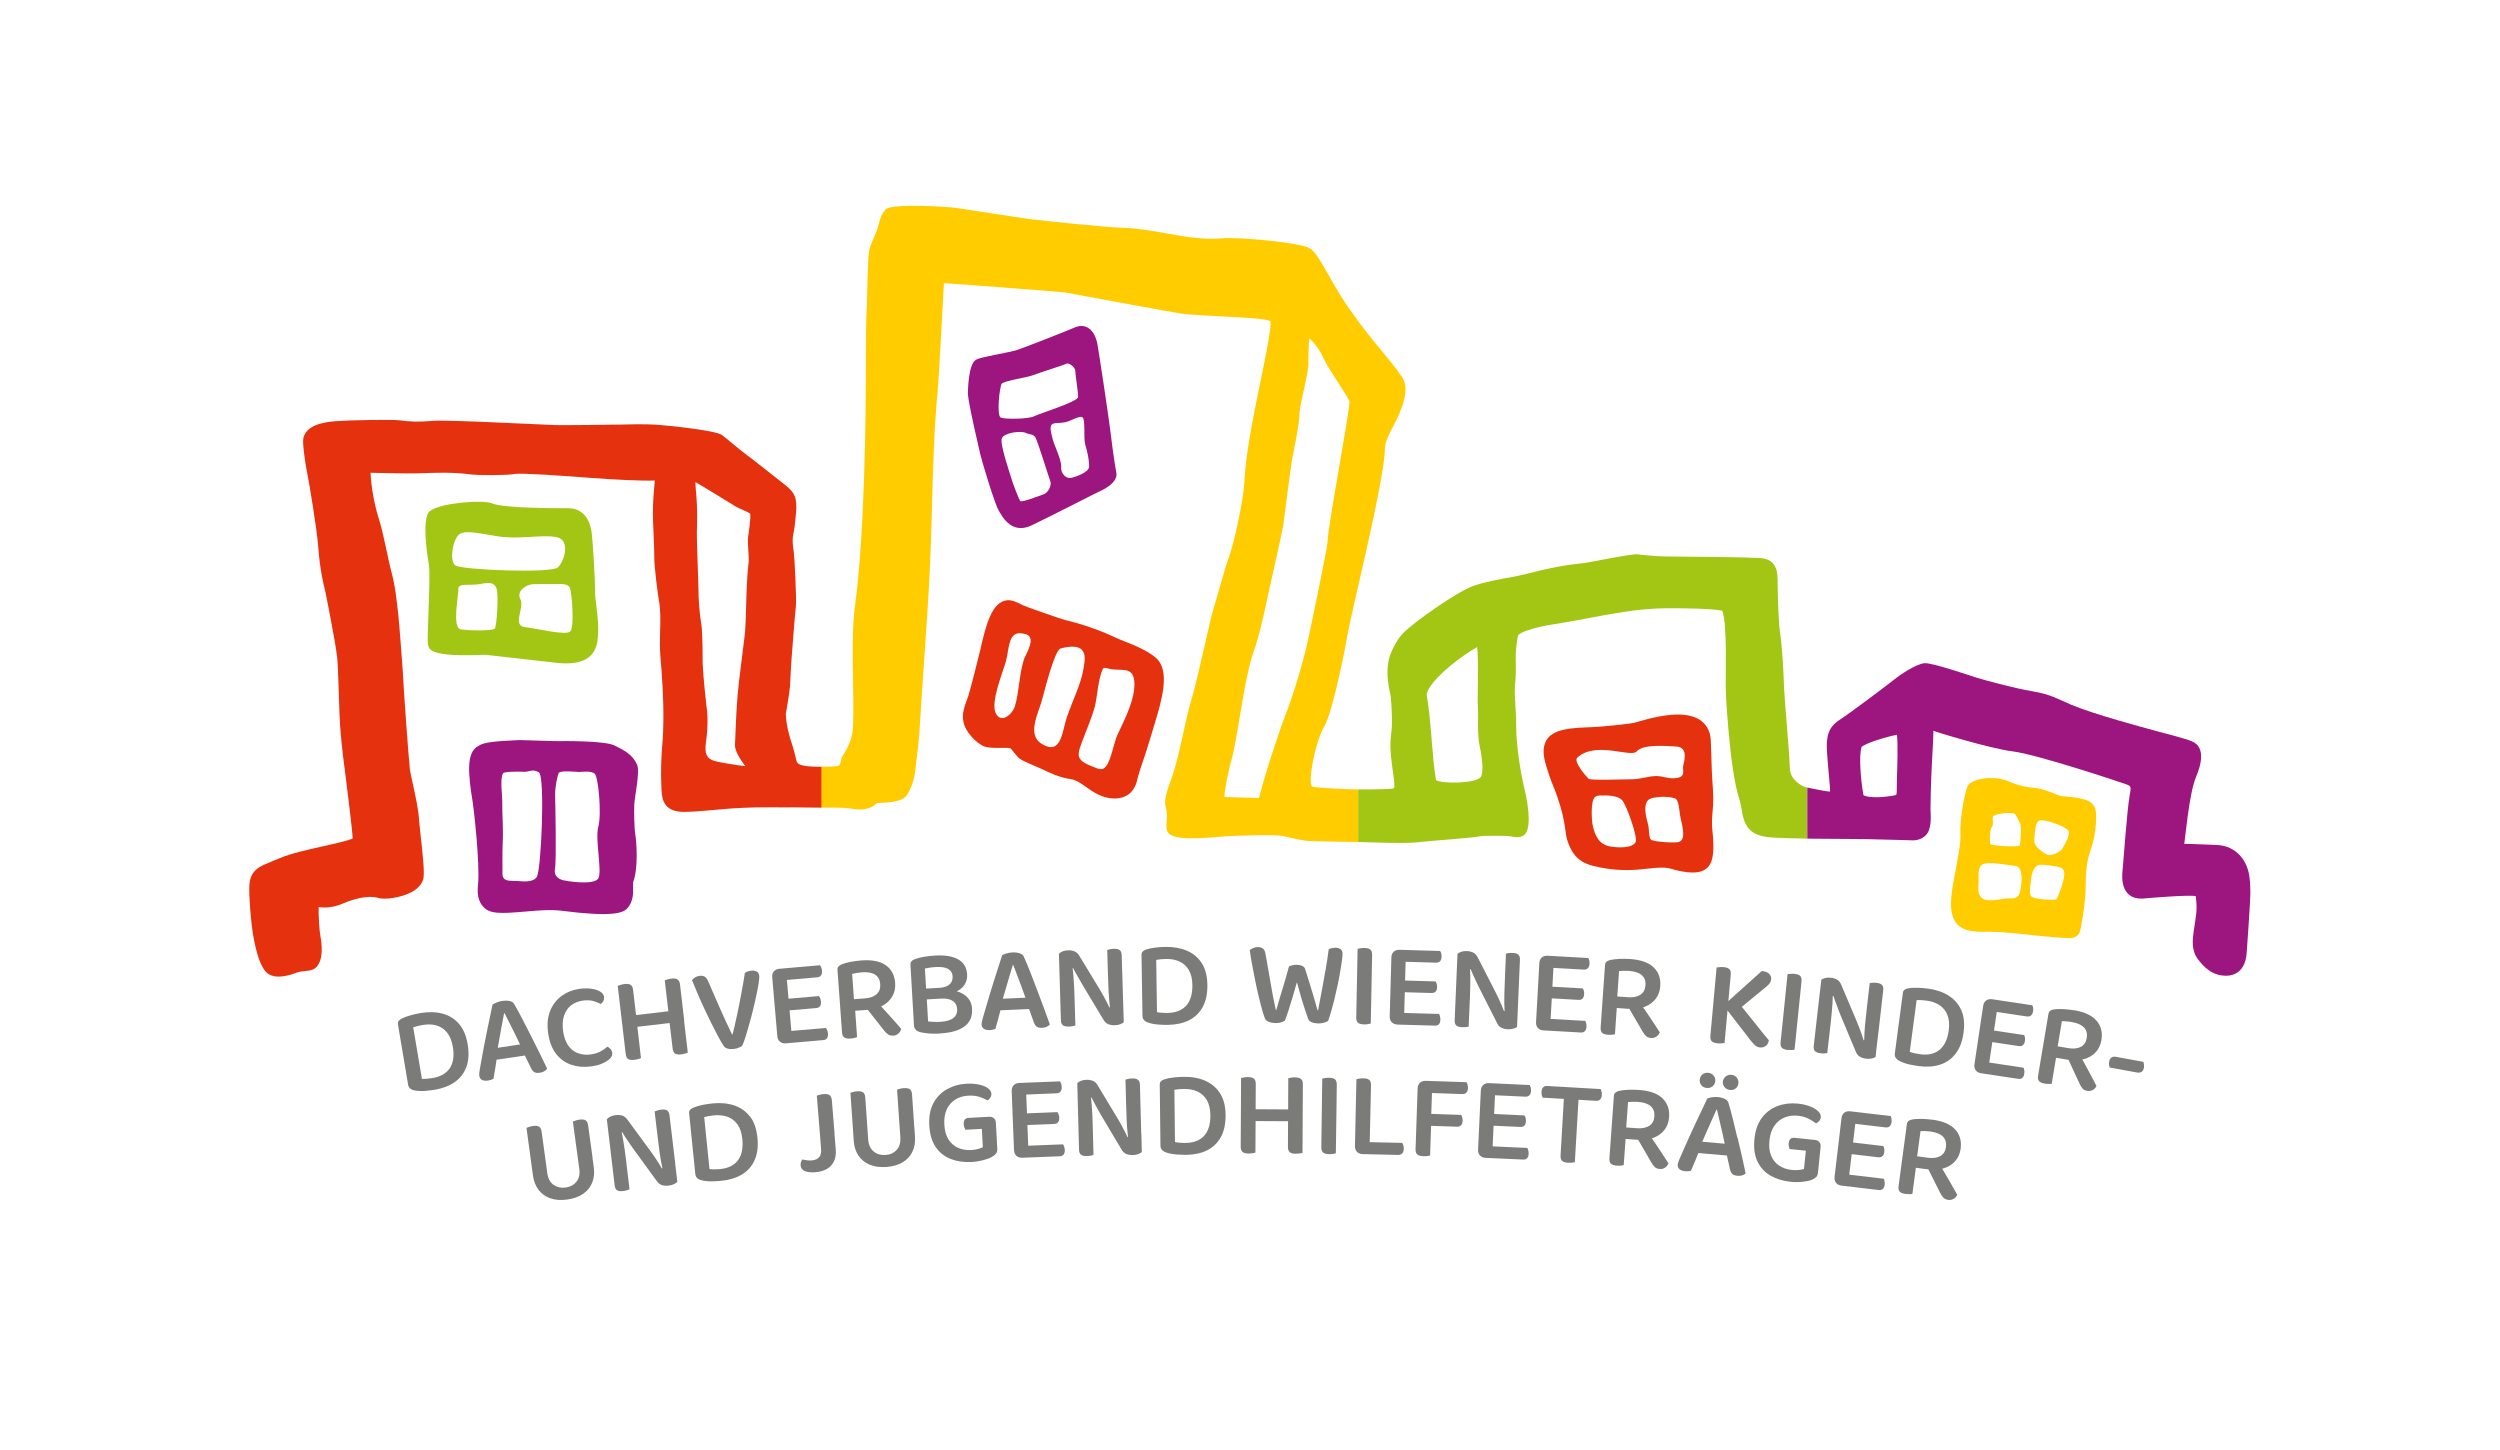 <?xml version="1.0" encoding="UTF-8"?> <svg xmlns="http://www.w3.org/2000/svg" id="DWJK_Logo_cmyk" version="1.1" viewBox="0 0 425.2 246.61"><!-- Generator: Adobe Illustrator 29.5.0, SVG Export Plug-In . SVG Version: 2.1.0 Build 137) --><defs><style> .st0 { fill: #fc0; } .st1 { fill: #e5310e; } .st2 { fill: #7b7b7a; } .st3 { fill: #a2c613; } .st4 { fill: #9d1680; } </style></defs><g><path class="st0" d="M238.78,64.71c-.33-.71-1.36-2.13-4.49-5.9-2.13-2.56-4.49-5.65-6.17-8.36-2.74-4.42-4-7.48-5.44-8.26-1.8-.97-12.1-1.9-14.83-1.65-3.13.28-6.2-.26-9.45-.84-2.54-.45-5.16-.92-7.86-.97-1.98-.04-13.56-1.22-15.44-1.47-1.88-.25-10.25-1.56-12.23-1.86s-11.3-.8-12.22.2c-1.05,1.13-1.07,2.36-1.46,3.48-.43,1.23-1.22,2.52-1.4,3.74-.21,1.44-.34,8.64-.35,9.34-.18,2.08-.18,7.93-.18,13.09,0,3.32-.1,8.68-.13,10-.14,5.6-.48,18.72-1.66,27.35-.55,3.98-.46,8.61-.38,13.08.05,2.76.1,5.37,0,7.76-.08,2.07-.73,3.49-1.76,5.11-.36.57-.26,1.19-.59,1.62-.2.26-2.22.23-3.08.24v6.95c.73,0,3.78-.06,5.1.17,1.39.24,3.14.33,4.39-.94,1.33-.1,4.19-.04,5.07-1.32.74-1.08,1.32-2.86,1.45-4.13.28-2.85.58-4.38.75-7.24.22-3.83.49-7.7.75-11.45.38-5.48.78-11.14,1.03-16.76.15-3.28.23-6.61.32-9.83.17-6.35.35-12.92.96-19.36.19-1.94.84-14.27,1.06-18.34,4.43.29,19.47,1.44,20.6,1.58,3.23.6,19.35,3.58,20.13,3.65,2.47.22,4.98.35,7.19.46,3.01.15,6.73.33,7.61.76.33.84-1.48,9.23-1.83,10.96-1.11,5.46-2.37,11.64-2.59,16.3-.16,3.47-1.91,11.05-2.64,12.92-.73,1.86-2.17,7.49-2.74,9.15-.39,1.14-2.69,12.08-3.66,15.17-.97,3.09-1.96,9.12-3.12,12.59-.73,2.19-1.63,4.12-1.23,5.55.63,2.24-.46,3.72.7,4.65,1.54,1.24,7.92.41,9.59.33,1.67-.08,8.14-.36,9.76-.02,1.62.34,3.3.84,4.86.84.54,0,5.33.16,7.85.16v-8.94c-.81,0-7-.2-7.91-.5-.64-1.1.54-7.48,2.16-10.29,1.42-2.48,3.57-13.39,3.92-15.54.31-1.88,2.53-11.39,2.84-12.75,1.3-5.82,3.47-15.56,3.5-18.64.02-1.41.69-2.67,1.4-4.01.72-1.34,2.9-5.55,1.83-7.82ZM227.75,79.56c-.97,5.61-1.88,10.91-1.93,12.29-.06,1.66-3.02,15.32-3.2,16.29-.55,3-2.66,10.27-4.15,13.88-.47,1.15-3.46,9.96-4.33,13.7-.87,0-5.3-.16-5.91-.17,0-.89.75-4.85,1.31-6.62.45-1.43,1.75-9.64,2.01-11.07.23-1.26.93-4.96,1.61-6.86,1.05-2.93,1.92-7.01,2.43-9.44.11-.52,2.48-10.99,2.68-12.34.35-2.43,1.2-9.68,1.63-11.85.54-2.67,1.1-5.43,1.11-7.03.01-1.28,1.55-7.02,1.52-8.38-.03-1.19.07-4.03.15-4.43.75.62,1.89,2.14,2.41,3.36.74,1.76,4.39,6.8,4.44,7.45.01.79-.99,6.59-1.79,11.25Z"></path><path class="st3" d="M307.38,133.95c-1.02-.15-2.88-1.42-2.95-3.13-.13-3.46-.9-11.54-.99-13.77-.13-3.17-.26-6.45-.7-9.56-.22-1.53-.39-5.85-.4-8.16,0-1.69.1-4.24-3.01-4.42-2.66-.15-9.01-.2-13.21-.24-1.17,0-2.19-.02-2.95-.03-1.28-.02-3.64-.22-4.64-.36s-8.32,1.42-9.32,1.51c-5.05.45-9.66,1.92-11.57,2.26-2.48.44-5.04.89-7.1,1.62-2.69.96-10.19,6.18-12.04,8.17-.61.65-1.29,1.74-1.84,3-1.43,3.26-.16,7-.1,7.82.15,2.07.31,4.22.05,6.22-.27,1.98-.05,3.72.17,5.41.15,1.21.56,3.52.28,3.77s-6.06.2-6.06.2v8.94c.36,0,7.99.33,10.03.06,2.04-.26,9.9-.77,10.88-1.06.27-.05,4.06-.11,4.97.04s1.63.34,2.37-.24c.98-.76,1.06-3.79-.09-8.37-.32-1.26-1.31-6.47-1.29-10.26.01-3.06-.41-5.35-.16-7.29.11-.86.14-2.87.08-3.87-.05-.88.18-3.58.44-4.19.28-.4,2.22-1.27,6.23-1.88,1.91-.29,3.87-.66,5.76-1.02,3.86-.73,7.86-1.48,11.77-1.63,3.2-.12,9.47.02,10.93.37.91,2.42.52,10.91.61,13.74.13,3.86.71,9.4.95,11.39s.74,4.88,1.07,5.97c.27.9.53,1.76.71,2.94.46,3.01,1.69,4.19,4.7,4.51.83.09,4.73.21,6.38.22v-8.69ZM243.5,125.81c-.22-2.64-.45-5.37-.84-7.57-.09-.49.61-2.15,3.86-4.88,1.79-1.5,3.64-2.71,4.72-3.31.18,1.64.14,4.94.11,6.7-.02,1.48-.04,2.65.01,3.3.06.9.02,2.62.02,3.49.02,2.69.45,4.15.45,4.15.17,1.07.63,3.91-.08,4.57-1.03.97-6.31,1.09-7.52.43-.33-1.99-.54-4.48-.74-6.9Z"></path><path class="st1" d="M291.35,136.76c.14-1.7-.14-3.64-.2-5.57-.05-1.84-.11-3.67-.18-5.3-.09-1.84-1-2.85-1.74-3.37-2.03-1.43-5.64-1.31-11.03.35-.74.23-4.37.58-5.58.68-2.34.19-3.62.15-5.08.31-1.79.2-3.56.57-4.45,1.92-.88,1.34-.54,3.06-.13,4.41.34,1.15.71,2.27,1.15,3.33,2.2,5.35,2.06,8.07,2.37,9.11,1.18,4.01,3.33,4.54,6.74,5.09,2.34.37,4.68.31,6.93.03,3.57-.44,3.88.01,4.7.2.87.2,1.99.45,3.05.45,1.45,0,2.8-.48,3.27-2.22.34-1.25.27-3.26.09-4.76s-.08-2.17.12-4.65ZM278.21,143.15c-.47,1.21-3.25,1.03-4.41.81-1.81-.36-2.51-1.77-2.91-3.54-.17-.76-.42-4.32.43-4.9.47-.33.97-.2,1.42-.22,1.11-.06,2.59.16,3.15.79.74.83,2.65,6.19,2.31,7.07ZM285.57,143.2c-.61.2-4.39.01-4.79-.41-.37-.39-.3-1.77-.41-2.29-.2-.91-.49-1.66-.53-2.66-.08-2.23,1.19-2.12,2.21-2.27s2.72.05,3.01.32c.48.44.58,2.11.68,2.74.18,1.19,1.21,4.1-.17,4.56ZM284.81,132.36c-1.08.1-2.14-.38-3.1-.37-1.41.01-2.73.56-4.23.55-1.38-.01-6.92.24-7.29-.09-.37-.33-2.64-2.93-1.93-3.58,3.14-2.91,9.13.05,10.09-1.06,1.12-1.29,4.94-.93,6.68-.85,2.48.11,1.16,3.13,1.21,3.57.18,1.39-.09,1.71-1.43,1.83Z"></path><path class="st0" d="M356.29,137.33c-.44-.68-.65-1.59-5.55-1.92-.75-.05-2.93-1.3-4.85-1.42-1.63-.1-3.29-.66-4.3-1.11-2.38-1.06-6.32-.5-6.94.85s-1.33,6.04-1.22,7.91c.11,1.87-.52,4.63-.87,6.66s-1.4,6.17-.09,8.34c1.17,1.94,3.76,1.87,5.65,1.83.48-.01,2.29.08,2.29.08,1.56.12,3.17.25,4.55.42,0,0,4.68.51,6.7.59,1.37.06,1.84-.46,2.09-1.11.19-.51.99-4.99.98-7.72,0-2.27.15-4.28.93-6.43.87-2.39,1.07-6.3.62-6.98ZM338.76,140.68c.38-.41.03-1.36.21-1.8.18-.44,2.67-.77,3.56-.53.35.09,1.01,1.58,1.13,1.96.12.39.02,3.13-.16,3.49-.18.35-4.92.04-4.99-.25-.07-.3-.13-2.45.25-2.87ZM343.64,151.37c-.38,1.96-1.41,1.25-2.94,1.51-.88.15-2.72.46-3.47-.03-.82-.54-.78-1.34-.73-2.43.09-1.88-.36-3.47,1.45-3.6,1.5-.1,3.48.3,5,.49,1.08.27.98,2.52.69,4.06ZM349.72,152.97c-.18.13-2.13.06-2.98-.1-1.42-.26-1.6-.29-1.44-2.02.14-1.56.26-3.25,1.38-3.7.46-.19,1.9.04,2.92.2s1.37.36,1.48,1.05c.18,1.2-1.17,4.44-1.35,4.57ZM350.79,144.28c-.36.71-1.96,1.31-2.48,1.13-.52-.18-2.44-1.35-2.32-2.51.11-1.15.08-3.19.96-3.36,1-.2,4.06.92,4.73,1.61.67.69-.52,2.42-.88,3.13Z"></path><path class="st1" d="M135.56,129.67c-.22-.5-.25-1.22-.8-2.92-.5-1.53-1-3.15-1.11-5.33.07-.35.59-3.33.71-4.67.08-.92.12-2.84.29-5.03.26-3.35.58-7.51.71-8.56.14-1.17-.24-8.59-.35-9.28-.33-2-.18-2.67.03-3.59.16-.73.39-3.58.39-3.58.03-1.79-.04-2.78-1.82-4.17-.27-.21-6.08-4.81-6.68-5.22-.92-.65-3.55-2.91-4.1-3.3-1.02-.86-9.87-1.69-10.64-1.74-.77-.05-2.26-.2-6.53-.07-1.36.04-10.78.13-11.16.09l-13.17-.58c-.89,0-6.11-.28-7.85-.13-2.12.19-3.69.15-5.62-.11-1.08-.15-8.97,0-9.72.11-.8.03-4.29.07-5.81,1.6-.51.51-.78,1.14-.78,1.83,0,1.36.45,4.28.73,5.62.3,1.38,1.64,9.58,1.83,12.21.29,4.03.9,6.48,1.26,7.95.11.46.71,3.65.95,4.92.38,2.01.78,4.1,1.03,6.13.15,1.23.38,9.39.38,9.39.12,3.21.46,6.32.95,10,.18,1.35,1.32,10.45,1.3,11.38-.84.38-3.22.91-5.01,1.31-2.57.57-5.48,1.22-7.35,2.01,0,0-1.92.78-2.7,1.13-1.41.64-2.37,1.47-2.51,3.45-.12,1.82.31,6.53.58,8.16,1.12,6.75,2.67,7.03,3.23,7.24,1.16.45,2.96,0,4.14-.46,1.2-.46,2.43-.16,3.24-.79,1.62-1.27,1.04-4.67.91-5.34-.2-.99-.36-3.82-.31-5.05.28-.03,1.81.42,4.28-.67,1.74-.77,4.31-1.38,5.8-.9,1.24.39,3.99-.07,5.66-.95,1.08-.57,1.77-1.31,2.03-2.19.23-.78.12-2.69-.5-8.15-.09-.77-.18-1.56-.18-1.72-.05-1.72-.68-4.58-1.14-6.67-.2-.91-.39-1.77-.43-2.1-.23-1.87-1.22-15.86-1.21-16.72,0-.07-.63-8.49-.75-9.47-.25-2.18-.48-5.01-1.29-7.86-.24-.84-1.37-6.56-1.88-8.12-1.31-4.02-1.53-7.45-1.57-8.35.32,0,6.05.16,8.22.09,2.86-.1,5.82-.21,8.51.16,1.47.21,6.48.21,7.83-.05.99-.19,8.05.3,12.72.66,3.92.3,8.74.54,11.07.46,0,.29-.43,3.59-.3,6.95.06,1.44.23,5.09.21,6.2-.01,1.34.54,5.89.77,7.13.32,1.68.27,3.47.22,5.37-.03,1.4-.07,2.85.05,4.26.27,3.16.54,6.91.51,10.82-.01,1.39-.06,2.82-.19,4.21-.15,1.58-.28,4.52-.16,7.01.08,1.6-.01,4.03,3.09,4.37,1.04.12,3.34-.05,6.73-.37,5.97-.57,10.3-.29,12.43-.37.28-.01,3.39.07,4.98.06v-6.95c-.78-.02-3.75.05-4.11-.75ZM127.35,95.54c-.37,2.7-.42,6.73-.47,8.37-.04,1.22-.08,2.48-.17,3.73,0,0-.87,7.06-1,8.08-.4,3.23-.54,6.72-.7,10.99-.05,1.35,1.61,3.37,1.76,3.6-1.51-.15-4.19-.62-4.87-.79-1.93-.42-1.99-1.49-1.87-2.96.02-.19.61-3.75.1-6.69,0,0-.53-4.69-.62-6.98-.02-.69.02-5.18-.22-6.62-.32-2-.5-4.19-.5-6.33,0-1.01-.3-7.82-.27-9.27.05-2.07.1-4.2-.08-6.32,0,0-.18-1.74-.15-2.35.79.43,6.29,3.81,6.84,4.15.49.31,2.25.96,2.43,1.22.24.4-.32,3.75-.35,4.16-.06.92.2,3.56.14,4.01Z"></path><path class="st4" d="M382.65,149.84c-.15-3.5-2.44-6.02-5.58-6.12-.84-.03-4.28-.2-5.57-.2.11-.43.81-8.54,1.98-11.31.89-2.11,1.7-5.15-.69-6.13-1.35-.55-5.2-1.52-5.65-1.64-3-.81-10.96-2.95-14.78-4.54-2.23-.93-3.43-1.78-6.71-2.33s-8.35-1.97-9.4-2.29-7.73-2.64-8.98-2.48c-1.63.24-4.23,2.07-5.15,2.81s-7.05,5.39-9.44,6.96c-2.25,1.48-2.02,3.88-1.92,5.7s.59,6.25.49,6.35-3.53-.58-3.87-.67v8.69s8.13.05,9.67.07c0,0,7.3.17,7.51.19.8.06,1.9.13,2.87-.73,1.1-.98.99-2.96.91-4.56-.02-.33.08-4.95.22-7.4,0,0,.25-4.26.28-5.92-.11.04,9.58,3.03,13.5,3.51,4.07.5,18.26,5.21,19.43,5.65.69.26.71.44.42,1.99-.41,2.22-1.11,11.97-1.18,12.55-.2,1.53-.22,5.43,4.11,4.78.02,0,6.99-.6,8.32-.36.35,2.39.05,3.26-.34,6-.21,1.45-.39,3.25.71,4.72.93,1.24,2.45,2.92,4.99,2.82,1.03-.04,3.11-.57,3.32-3.96.06-.95.46-6.4.52-7.79.12-2.83.15-1.66.03-4.37ZM322.63,132.28c-.03.88,0,2.64-.08,2.85s-1.77.36-1.77.36c-2.01.26-3.62-.01-3.85-.27-.49-2.81-.77-6.57-.33-8.16.65-.64,3.91-1.67,6.03-2.09.2,1.65.06,5.51,0,7.31Z"></path><path class="st3" d="M101.42,103.01c-.12-.93-.22-1.73-.21-2.33.02-1.99-.38-8.68-.6-10.22-.53-3.6-2.87-4.01-3.86-4.02h-.72c-8.84-.02-11.61-.47-12.38-.84-1.21-.58-8.42-.19-10.51,1.3-1.63,1.16-.22,9.08-.2,9.16.2.94.03,5.52-.08,8.55-.11,3.09-.15,4.41-.08,4.91.13.96.32,2.27,9.73,1.84,1.1.12,10.76,1.22,12.2,1.38.56.06,1.09.09,1.58.09,3.17,0,4.95-1.26,5.31-3.75.31-2.15.04-4.33-.18-6.08ZM78.27,90.78c.85-.47,2.18-.3,6.04.38,3.86.68,7.79-.29,10.31.19,2.52.48,1.35,4.11.27,5.15-1.08,1.05-16.32.43-17.43-.32-1.11-.75-.44-4.72.81-5.41ZM84.14,106.93c-.37.37-4.24.36-5.77.11-1.53-.26-.37-5.74-.41-6.86s1.97-.5,3.81-.87c1.84-.37,2.33-.08,2.69.82.36.91.05,6.43-.32,6.8ZM97,107.39c-.73.75-5.54-.47-7.74-.73-2.19-.27-.02-3.28-.75-4.73-.73-1.45.97-2.49,2.19-2.58,0,0,3.06-.02,3.86-.02.79,0,2.04-.11,2.37.66.33.76.8,6.65.07,7.41Z"></path><path class="st4" d="M107.88,136.83c.04-1.13.97-5.57.51-6.68-.76-1.82-2.26-2.56-3.85-3.35-1.77-.88-9.32-.75-9.39-.75-.81.04-6.33-.2-6.77-.18-4.42.18-6.16.41-6.98.98-2.2,1.05-1.75,5.02-.98,9.71.12.7,1.23,10.26.89,13.81-.12,1.23-.23,2.92,1.19,4.15.64.56,1.63.75,3.04.75,1.03,0,2.3-.1,3.83-.23,1.74-.15,4.16-.39,6.11-.14,8.74,1.11,10.52.4,11.26-.47.99-1.16.96-2.53.93-3.53,0-.32-.02-.76.03-.9.88-2.42.57-6.69.36-8.01s-.23-4.03-.18-5.15ZM91.26,149.21c-.79,1.01-2.57.64-3.51.62-.95-.02-2.3.13-2.29-1.2.02-1.76-.04-3.5.04-5.25.12-2.45-.09-4.76-.08-7.2,0-1.09-.4-3.67.13-4.65.18-.33,2.67-.31,3.64-.26.74.04,1.4-.57,2.47.1,1.07.67.4,16.83-.39,17.83ZM101.77,149.39c-.73,1.28-5.78.43-6.24.25-.46-.18-1.4-.62-1.14-1.93.27-1.31.06-11.12.02-12.43s.43-3.68.68-3.88c.51-.39,3.05-.1,3.42-.1.37,0,2.06-.27,2.66.32.6.6,1.18,6.82.59,8.99-.59,2.17.69,7.56,0,8.78Z"></path><path class="st4" d="M189.83,80.19c-.17-.64-.94-6.31-1.09-7.71-.15-1.34-1.85-12.68-2.09-13.95-.27-1.41-.85-2.38-1.69-2.83-.64-.34-1.39-.34-2.12-.02-1.23.54-8.89,3.56-10.03,3.9-.5.15-1.73.4-2.93.64-2.75.56-3.5.73-3.91.98h0c-1.27.76-1.34,5.15-1.35,5.65,0,.98.73,4.43,1.85,9.29.12.51.21.9.25,1.1.18.84,2.45,8.51,3.16,9.62.05.08.11.18.17.29.42.73,1.51,2.66,3.58,2.66.55,0,1.16-.13,1.84-.46,1.43-.67,4.82-2.39,7.55-3.77,1.91-.97,3.89-1.97,4.15-2.08.03-.01,3.28-1.39,2.65-3.3ZM170.36,65.27c.42-.51,4.38-1.08,5.22-1.42s5.6-1.84,5.87-2.01,1.44.57,1.43,1.22c0,.65.5,3.62.49,4.44,0,.82-6.44,2.78-7.47,3.29-1.03.51-4.87.52-5.66.25-.8-.27-.21-5.36.13-5.77ZM177.48,84.08c-.84.29-3.74,1.43-3.96,1.13-.23-.3-1.26-2.98-1.48-3.76-.22-.78-2.03-5.97-1.65-6.91.39-.94,3.26-1.36,4.19-.87.42.22,1.14.14,1.51.7.37.56,2.29,6.83,2.55,7.48.26.65-.32,1.94-1.16,2.23ZM185.23,79.41c-.08.9-2.09,1.65-3.01,1.86-.91.21-1.83-.73-1.74-1.89.09-1.16-1.23-3.74-1.45-4.73s-.72-2.36.15-2.61c.57-.17.84-.04,1.86-.2s2.48-1.18,3.05-.88.16,3.62.49,4.66.73,2.89.65,3.8Z"></path><path class="st1" d="M196.6,111.89c-1.56-1.35-3.98-2.28-6.11-3.11-.84-.33-4.12-2.09-9.34-3.33-.75-.18-6.78-2.31-7.08-2.46-.94-.49-1.92-.99-2.79-.9-2.53.29-3.55,3.97-4.54,8.38-.15.68-1.88,7.53-2.09,8.04-1.04,2.6-1.01,3.5-.67,4.71s1.92,3.14,3.47,3.76c.98.39,3.97.11,4.39.28.15.06,1.13,1.43,1.53,1.74.61.48,3.27,1.54,3.57,1.68,1.57.76,3.18,1.55,5.11,1.82.96.13,1.85.76,2.78,1.43,1.2.85,2.62,1.79,4.47,1.87,2.78.12,3.77-1.7,4.08-2.99.03-.14.07-.29.11-.46.32-1.22.73-2.4,1.16-3.65.45-1.28,1.55-5.01,1.75-5.67,1.15-3.78,2.72-8.97.2-11.14ZM174.11,112.29c-.78,2.51-.76,5.29-1.48,7.79-.38,1.32-2.35,3.16-3.28,1.2-.89-1.87,1.18-6.86,1.72-8.74.62-2.12.3-5.47,3.07-4.75,2.46.35.28,3.47-.04,4.49ZM181.47,121.9c-.85,2.53-.92,6.66-4.29,4.62-2.53-1.53-.66-4.99.02-7.39.4-1.42,2.15-8.51,3.16-8.82,1.01-.31,2.77-.59,3.55.12.82.75.58,1.96.41,3.08-.46,2.95-1.88,5.54-2.84,8.4ZM190.08,124.92c-.67,1.43-1.06,4.27-1.95,5.39-.7.88-1.28.46-2.4.03-3.05-1.19-2.49-2.03-1.39-4.98.61-1.63,1.35-3.32,1.83-5.04.47-1.69.56-4.85,1.43-6.59.13-.27.77-.06,1.11.03,1.82.44,3.98-.54,4.21,2.11.25,2.9-1.65,6.51-2.84,9.06Z"></path></g><g><path class="st2" d="M100.8,197.03h0l-.77-5.62c-.06-.44-.21-.73-.44-.87-.23-.14-.58-.17-1.05-.11-.22.03-.44.08-.64.15-.21.07-.37.13-.47.17l.9,6.61h0l.19,1.41c.13.93-.03,1.67-.48,2.22-.45.55-1.06.88-1.85.99-.77.11-1.45-.05-2.04-.46-.58-.41-.94-1.08-1.07-2.01l-.09-.68h0l-.87-6.34c-.06-.44-.21-.73-.44-.87-.23-.14-.57-.18-1.03-.11-.22.03-.44.08-.65.15-.22.07-.37.13-.46.17l1,7.34.11.79c.13.95.45,1.76.95,2.42.51.66,1.17,1.14,2,1.43.83.29,1.78.36,2.86.21,1.09-.15,2-.47,2.72-.97.72-.5,1.23-1.14,1.54-1.91.31-.77.4-1.64.27-2.59l-.21-1.51Z"></path><path class="st2" d="M114.85,197.93h0l-.98-8.23c-.05-.4-.18-.68-.4-.83-.22-.15-.56-.2-1.02-.14-.24.03-.45.08-.65.14-.2.07-.35.12-.46.16l.45,3.82c.12.98.24,2,.38,3.05.12.93.29,1.86.49,2.8l-.09.03c-.16-.28-.34-.58-.55-.91-.21-.33-.43-.68-.67-1.03-.24-.35-.47-.69-.71-1.01l-3.87-5.27c-.29-.42-.6-.67-.94-.77-.34-.1-.71-.13-1.12-.08-.33.04-.63.12-.9.25-.27.13-.46.29-.6.47l.26,2.18h0l1.07,9.06c.05.4.18.67.41.82s.57.19,1.03.13c.22-.03.43-.07.64-.13.2-.06.35-.11.45-.15l-.6-5.05c-.06-.54-.14-1.1-.22-1.67-.08-.57-.17-1.15-.27-1.73-.07-.44-.15-.84-.24-1.24l.09-.03c.17.27.37.58.58.92.22.34.45.68.69,1.02.24.34.48.68.7,1l3.85,5.29c.29.42.6.67.94.77.34.1.71.13,1.12.08.35-.04.65-.12.9-.24.25-.12.45-.25.59-.4l-.5-4.22.13,1.1Z"></path><path class="st2" d="M127.57,189.93c-.68-.9-1.57-1.53-2.66-1.91-1.1-.37-2.34-.49-3.73-.35-.54.06-1.1.14-1.69.25-.58.12-1.12.28-1.6.48-.23.11-.4.23-.53.38-.13.15-.18.34-.15.59l1.05,10.32c.06.56.43.91,1.12,1.06.53.13,1.11.19,1.73.17.62-.01,1.16-.04,1.6-.09,1.37-.14,2.54-.5,3.51-1.09.96-.59,1.68-1.41,2.14-2.46.46-1.05.62-2.32.46-3.82-.15-1.47-.56-2.66-1.24-3.55ZM125.52,197.34c-.66.86-1.66,1.36-3.02,1.49-.31.03-.62.05-.95.05-.33,0-.62,0-.88-.04l-.9-8.85c.25-.07.51-.12.78-.17s.58-.09.91-.12c.83-.08,1.59,0,2.27.24.68.25,1.25.68,1.7,1.3.45.62.73,1.46.83,2.51.15,1.53-.1,2.72-.75,3.58Z"></path><path class="st2" d="M141.94,192.77l-.46-5.63c-.04-.44-.17-.74-.4-.89-.23-.15-.57-.2-1.03-.17-.22.02-.44.06-.65.12-.21.06-.37.11-.48.14l.54,6.63h0l.03.4.04.54h0l.12,1.5c.05.63-.06,1.1-.33,1.41-.27.32-.7.5-1.3.55-.28.02-.54.01-.8-.03-.26-.04-.5-.09-.75-.14-.08.09-.15.22-.22.4-.07.17-.09.38-.08.61.04.46.28.78.73.97.45.19,1.06.25,1.82.19.72-.06,1.35-.24,1.89-.54.54-.3.94-.73,1.22-1.3.28-.56.38-1.26.31-2.09l-.22-2.67Z"></path><path class="st2" d="M155.51,191.81h0l-.39-5.66c-.03-.45-.16-.74-.38-.9-.22-.15-.57-.21-1.04-.18-.22.02-.44.05-.65.11-.21.06-.37.1-.48.14l.51,7.41h0l.05.67c.06.93-.14,1.66-.63,2.18-.48.52-1.12.81-1.91.86-.78.05-1.45-.14-2-.6-.56-.45-.87-1.14-.93-2.07l-.1-1.42h0l-.39-5.66c-.03-.45-.16-.74-.38-.9-.22-.15-.56-.21-1.02-.18-.22.01-.44.05-.66.11-.22.06-.38.1-.47.14l.46,6.66h0l.1,1.52c.07.96.33,1.79.79,2.48.46.7,1.09,1.21,1.9,1.56.81.34,1.75.48,2.84.4,1.1-.08,2.02-.34,2.78-.79.75-.45,1.31-1.05,1.67-1.8.36-.75.51-1.61.44-2.57l-.1-1.52Z"></path><path class="st2" d="M169.02,190.18c-.21-.18-.47-.26-.78-.24l-3.51.19c-.28.01-.49.11-.63.28-.14.18-.21.44-.19.79.01.2.05.38.11.55.06.17.13.3.19.4l2.78-.15.17,3.11c-.19.11-.46.21-.82.31-.36.1-.75.15-1.16.18-.82.04-1.57-.08-2.24-.38-.67-.3-1.21-.78-1.63-1.43-.41-.66-.65-1.51-.7-2.57-.05-.99.09-1.84.42-2.55.33-.71.82-1.26,1.45-1.66.64-.4,1.36-.62,2.19-.66.77-.04,1.41.03,1.94.21.53.18.98.38,1.37.6.18-.12.33-.28.46-.48.13-.2.19-.43.17-.68-.02-.33-.2-.63-.56-.9-.36-.27-.85-.48-1.48-.62-.63-.15-1.36-.2-2.18-.16-1.23.06-2.33.38-3.32.93-.99.56-1.76,1.34-2.31,2.36-.55,1.02-.79,2.27-.71,3.75.08,1.53.44,2.77,1.09,3.72.64.95,1.5,1.63,2.56,2.04,1.06.41,2.25.58,3.56.51.67-.04,1.33-.14,1.99-.32.66-.17,1.17-.37,1.52-.58.3-.18.52-.37.66-.57.14-.2.21-.45.19-.77l-.24-4.43c-.02-.33-.13-.59-.34-.77Z"></path><path class="st2" d="M180.8,194.63l-5.92.23-.1-2.47h0l-.04-1.05,4.56-.18c.29-.01.51-.11.66-.29.15-.18.21-.44.2-.77,0-.21-.04-.4-.11-.56-.06-.16-.13-.29-.2-.39l-5.18.21-.13-3.2,5.18-.21c.28-.01.49-.11.65-.3s.22-.46.21-.8c0-.19-.04-.37-.1-.54-.06-.16-.13-.29-.2-.39l-6.92.27c-.4.02-.72.15-.96.39-.23.25-.34.57-.33.98l.27,6.9h0l.13,3.18c.02.39.15.7.4.94.25.23.58.34.99.33l6.4-.25c.28-.01.49-.11.64-.29.15-.18.21-.44.2-.77,0-.21-.04-.4-.11-.57-.06-.17-.12-.31-.18-.4Z"></path><path class="st2" d="M194.1,192.8l-.22-8.28c-.01-.4-.12-.69-.33-.86-.21-.17-.54-.25-1-.24-.24,0-.46.03-.66.08-.2.05-.36.09-.47.12l.1,3.85c.03.99.06,2.01.1,3.07.04.94.12,1.88.23,2.84l-.09.02c-.13-.29-.29-.61-.46-.96-.18-.35-.37-.71-.57-1.08-.21-.37-.41-.73-.61-1.07l-3.37-5.6c-.25-.44-.54-.73-.87-.86-.33-.13-.7-.19-1.1-.18-.33,0-.64.07-.92.17-.28.1-.49.24-.64.41l.06,2.2h0l.24,9.12c.01.4.12.69.34.85.21.16.55.24,1.01.22.22,0,.44-.03.65-.07.21-.04.36-.08.46-.11l-.13-5.08c-.01-.54-.04-1.1-.06-1.68s-.07-1.16-.11-1.74c-.03-.44-.07-.85-.12-1.25l.09-.02c.15.29.31.61.5.97.18.36.38.72.59,1.08.21.36.41.72.6,1.06l3.35,5.63c.25.44.54.73.87.86.33.13.7.19,1.1.18.35,0,.65-.06.92-.16.26-.1.47-.21.62-.34l-.08-3.14h0Z"></path><path class="st2" d="M205.03,183.83c-1.06-.47-2.28-.7-3.68-.68-.54,0-1.11.04-1.7.1-.59.06-1.14.17-1.64.33-.24.09-.42.2-.56.33-.14.13-.21.33-.2.58l.12,10.38c0,.56.35.94,1.02,1.16.52.18,1.09.28,1.71.33.62.04,1.15.06,1.6.06,1.38-.02,2.58-.27,3.59-.77,1.01-.5,1.8-1.25,2.35-2.25.55-1,.82-2.26.81-3.76-.02-1.48-.32-2.7-.92-3.65-.6-.96-1.42-1.67-2.48-2.14ZM204.81,193.17c-.73.8-1.78,1.2-3.15,1.22-.31,0-.62,0-.95-.03s-.62-.06-.87-.12l-.1-8.89c.25-.04.51-.08.79-.1.28-.02.59-.04.92-.04.84,0,1.58.14,2.24.45.66.31,1.18.79,1.57,1.45.39.66.59,1.52.6,2.58.02,1.53-.34,2.7-1.07,3.49Z"></path><path class="st2" d="M220.26,183.23c-.22,0-.45.02-.67.06s-.38.08-.48.1l-.02,4.46h0v.84s-5.53-.03-5.53-.03v-.84s0,0,0,0l.02-3.45c0-.45-.1-.75-.32-.92-.22-.17-.55-.25-1.01-.26-.22,0-.45.02-.67.06-.22.04-.39.08-.5.1l-.02,4.46h0l-.04,7.22c0,.42.1.72.31.89.21.18.55.27,1.02.27.24,0,.46-.02.68-.05s.38-.07.49-.11l.03-5.36,5.52.03-.02,4.37c0,.42.1.72.31.89.21.18.55.27,1.02.27.22,0,.44-.02.66-.05.22-.03.38-.07.49-.11l.04-8.1.02-3.53c0-.45-.1-.76-.32-.93-.22-.18-.55-.26-1.01-.27Z"></path><path class="st2" d="M226.04,183.3c-.22,0-.44.01-.66.05-.22.04-.38.07-.49.1l-.1,7.22h0l-.06,4.46c0,.42.09.72.3.89.21.18.55.27,1.02.28.24,0,.46-.01.67-.04.21-.03.37-.07.48-.11l.11-7.71.05-3.94c0-.45-.1-.75-.31-.93-.21-.17-.55-.26-1.01-.26Z"></path><path class="st2" d="M238.46,194.38l-5.5-.12.08-3.43h0l.14-6.23c.01-.45-.09-.76-.3-.93-.21-.17-.55-.26-1.01-.27-.22,0-.45.01-.67.05-.22.04-.39.07-.5.09l-.1,4.54h0l-.15,6.86c0,.39.11.71.34.96.24.25.56.38.96.39l6.06.14c.28,0,.5-.08.68-.26.17-.18.26-.44.27-.79,0-.21-.02-.4-.08-.58s-.13-.31-.21-.41Z"></path><path class="st2" d="M249.43,184.06l-6.94-.23c-.4-.01-.73.09-.98.32-.25.23-.38.55-.4.95l-.21,6.19h0l-.14,4.16c-.01.42.08.72.29.9.21.18.55.28,1.03.3.22,0,.44,0,.66-.03.22-.03.38-.05.49-.08l.17-5.06,4.43.15c.28,0,.5-.07.67-.25.17-.18.26-.44.27-.79,0-.19-.02-.38-.08-.55-.06-.17-.11-.31-.16-.42l-5.1-.17.12-3.55,5.18.18c.28.01.5-.07.67-.25.17-.18.26-.44.27-.79,0-.19-.02-.38-.07-.56s-.11-.31-.17-.41Z"></path><path class="st2" d="M260.18,184.54l-6.92-.32c-.4-.02-.73.09-.99.31-.26.23-.39.54-.41.94l-.32,6.9h0l-.15,3.18c-.02.39.09.71.32.97.23.25.55.39.96.41l6.4.29c.28.01.5-.06.66-.23.16-.17.25-.42.26-.75,0-.21,0-.4-.06-.58-.05-.18-.1-.31-.15-.42l-5.91-.27.16-3.51,4.56.21c.29.01.52-.06.68-.23.16-.17.25-.42.26-.75.01-.21,0-.4-.06-.57-.05-.17-.1-.3-.17-.41l-5.18-.24.04-.79h0l.11-2.4,5.18.24c.28.01.5-.07.67-.24s.26-.44.28-.78c0-.19-.01-.38-.06-.55-.05-.17-.1-.3-.17-.41Z"></path><path class="st2" d="M272.24,185.23l-5.7-.33-3.4-.2c-.28-.02-.5.06-.67.22-.17.16-.27.42-.29.77-.01.21,0,.4.05.58.05.18.1.32.16.42l3.59.21-.56,9.63c-.02.42.06.72.26.91.2.19.53.29,1.01.32.24.01.46,0,.68-.01.22-.02.38-.05.48-.09l.62-10.61,3.01.18c.28.02.5-.06.67-.23.17-.17.27-.43.29-.78.01-.19,0-.38-.05-.56s-.09-.32-.14-.42Z"></path><path class="st2" d="M283.1,192.17c.46-.6.72-1.32.78-2.16.1-1.32-.28-2.39-1.13-3.21-.85-.82-2.18-1.29-3.99-1.42-.63-.05-1.24-.05-1.85-.03-.61.03-1.14.09-1.58.2-.24.07-.44.16-.59.28s-.23.31-.25.56l-.51,7.14h0l-.25,3.48c-.03.42.05.72.25.91.2.19.53.3,1,.33.24.02.46.02.68,0s.38-.05.5-.08l.32-4.46,1.96.14c.06,0,.12,0,.18,0l2.25,3.88c.19.32.38.58.58.77.2.19.49.3.87.32.31.02.59-.05.86-.22.27-.17.47-.42.59-.74-.15-.23-.35-.55-.6-.93-.25-.39-.54-.82-.85-1.3-.32-.48-.64-.97-.99-1.47-.13-.19-.26-.37-.38-.56.09-.03.19-.05.27-.08.78-.3,1.41-.75,1.87-1.35ZM280.51,191.47c-.53.34-1.22.48-2.06.42l-1.86-.13.31-4.32c.24-.03.5-.04.79-.05.29,0,.58,0,.89.02.97.07,1.7.31,2.17.72.47.41.68.99.63,1.72-.05.74-.34,1.28-.87,1.62Z"></path><path class="st2" d="M294.25,185.39c.39.03.72-.06.98-.29.26-.23.41-.52.44-.89.03-.35-.07-.66-.29-.94-.22-.28-.53-.43-.91-.47-.38-.03-.7.07-.98.3-.28.24-.43.53-.47.87-.03.36.07.68.31.95.24.27.54.43.92.46Z"></path><path class="st2" d="M290.27,185.04c.4.04.74-.06,1.01-.29.27-.23.42-.52.46-.88.03-.35-.07-.66-.3-.94-.23-.28-.54-.44-.95-.47-.38-.03-.7.07-.96.3-.27.24-.41.53-.44.87-.03.36.06.68.28.95.22.27.52.42.89.46Z"></path><path class="st2" d="M295.49,193.51c-.26-1.11-.52-2.17-.77-3.2-.25-1.02-.5-1.93-.74-2.72-.07-.3-.29-.53-.64-.7-.36-.16-.76-.27-1.2-.3-.33-.03-.67-.02-1,.04s-.59.12-.76.19c-.24.5-.53,1.1-.86,1.82s-.69,1.47-1.07,2.26c-.38.79-.74,1.58-1.09,2.36-.35.78-.67,1.51-.97,2.17-.3.67-.54,1.22-.73,1.67-.07.2-.14.38-.2.53-.06.15-.1.3-.11.45-.03.33.07.59.3.78.23.19.55.3.97.34.21.02.39.02.55,0,.16-.02.3-.05.43-.08.09-.22.19-.47.32-.76.12-.29.25-.6.4-.93.14-.33.27-.66.4-.98.05-.13.09-.23.14-.34l4.85.42.52,2.31c.08.36.21.63.38.81.17.18.47.29.91.33.31.03.58,0,.82-.08s.43-.19.56-.33c-.18-.84-.39-1.78-.62-2.83-.24-1.04-.49-2.12-.75-3.23ZM289.52,194.18c.24-.55.49-1.11.75-1.71.3-.69.6-1.36.89-2.01.29-.65.54-1.22.77-1.72h.1c.1.47.23,1.01.38,1.65.15.64.32,1.32.48,2.06.15.68.3,1.37.45,2.07l-3.83-.33Z"></path><path class="st2" d="M301.78,191.49c.44-.65,1-1.12,1.69-1.41.69-.29,1.44-.4,2.26-.32.76.08,1.39.25,1.88.51s.91.53,1.26.8c.19-.09.37-.23.53-.41.16-.18.25-.4.28-.65.03-.33-.1-.66-.42-.98-.31-.32-.77-.6-1.37-.84-.6-.24-1.31-.41-2.13-.49-1.22-.12-2.36.01-3.43.41-1.06.4-1.95,1.05-2.65,1.98-.7.92-1.13,2.12-1.28,3.59-.16,1.53.01,2.81.5,3.85.49,1.04,1.23,1.84,2.21,2.41.99.57,2.13.92,3.43,1.06.67.07,1.34.07,2.02,0,.68-.07,1.21-.18,1.59-.34.32-.14.57-.29.74-.46.17-.17.27-.42.31-.74l.45-4.41c.03-.33-.04-.6-.22-.81-.18-.21-.43-.33-.73-.36l-3.5-.36c-.28-.03-.5.03-.67.18s-.27.4-.31.75c-.02.19-.01.38.03.56.04.18.08.32.12.42l2.77.28-.32,3.1c-.2.08-.49.14-.86.18-.37.04-.76.04-1.18,0-.82-.08-1.54-.33-2.15-.72s-1.08-.96-1.38-1.67c-.31-.71-.41-1.59-.3-2.65.1-.99.37-1.8.81-2.45Z"></path><path class="st2" d="M321.57,189.82l-6.88-.81c-.4-.05-.74.03-1.01.24-.27.21-.43.51-.48.91l-.36,3.08h0s-.82,6.94-.82,6.94c-.05.39.04.72.25.99.21.27.52.43.92.48l6.36.75c.28.03.5-.03.67-.18.17-.16.28-.4.32-.73.03-.21.02-.4-.02-.58-.04-.18-.07-.32-.12-.43l-5.88-.69.29-2.45h0l.12-1.04,4.53.53c.29.03.52-.03.7-.18s.28-.4.32-.73c.03-.21.02-.4-.02-.57-.04-.17-.08-.31-.14-.42l-5.15-.61.38-3.18,5.15.61c.28.03.51-.03.69-.19.18-.16.29-.42.33-.76.02-.19.02-.38-.02-.55-.04-.17-.08-.31-.14-.42Z"></path><path class="st2" d="M328.64,190.44c-.62-.08-1.24-.13-1.85-.14-.61,0-1.14.02-1.59.11-.25.05-.45.13-.6.25-.16.11-.25.29-.28.54l-.95,7.09h0s-.46,3.46-.46,3.46c-.06.42,0,.72.19.92.18.2.51.33.98.39.24.03.46.04.68.04s.39-.02.5-.05l.59-4.44,1.95.26c.06,0,.12,0,.18.02l2.01,4.01c.17.33.35.6.54.8.19.2.47.33.85.38.3.04.6-.02.88-.17.28-.15.49-.39.63-.71-.14-.24-.32-.57-.55-.97-.23-.4-.48-.85-.77-1.35-.29-.49-.58-1-.89-1.52-.12-.2-.23-.39-.35-.59.09-.02.19-.04.28-.07.8-.25,1.45-.66,1.95-1.24.5-.57.8-1.28.91-2.1.17-1.31-.14-2.4-.94-3.27-.8-.87-2.1-1.42-3.89-1.66ZM330.98,195.06c-.1.73-.42,1.25-.97,1.56-.55.31-1.24.4-2.09.29l-1.85-.25.57-4.29c.24,0,.5,0,.79,0,.29.01.58.04.89.08.97.13,1.68.41,2.12.85.45.44.62,1.03.53,1.76Z"></path><path class="st2" d="M78.06,174.13c-.74-.85-1.67-1.43-2.78-1.73-1.12-.3-2.37-.33-3.74-.1-.54.09-1.09.21-1.67.37-.58.15-1.1.35-1.57.58-.22.12-.39.26-.5.41-.12.15-.15.35-.11.6l1.72,10.23c.09.55.49.88,1.19.99.54.09,1.12.11,1.74.06.62-.06,1.15-.12,1.59-.19,1.36-.23,2.5-.67,3.43-1.32.92-.65,1.58-1.51,1.97-2.59.39-1.08.46-2.36.21-3.84-.25-1.46-.74-2.61-1.48-3.46ZM76.51,181.66c-.6.9-1.57,1.46-2.92,1.69-.3.05-.62.09-.95.12-.33.03-.62.03-.88.02l-1.48-8.77c.24-.08.5-.16.77-.22.27-.07.57-.13.9-.18.83-.14,1.59-.11,2.29.09.7.2,1.29.6,1.78,1.19.49.59.82,1.41,1,2.45.26,1.51.08,2.72-.51,3.62Z"></path><path class="st2" d="M90.86,182.34c.21.14.53.17.96.11.3-.05.56-.13.77-.26.21-.13.37-.28.47-.45-.37-.78-.79-1.64-1.27-2.6-.48-.96-.97-1.94-1.48-2.96-.51-1.02-1.01-1.99-1.5-2.93-.49-.94-.94-1.76-1.35-2.47-.14-.27-.4-.45-.79-.53-.39-.08-.8-.08-1.24-.02-.33.05-.65.14-.96.27-.31.13-.54.25-.7.36-.12.54-.25,1.2-.41,1.97-.16.77-.33,1.59-.51,2.45-.18.86-.35,1.71-.51,2.55-.16.84-.3,1.62-.43,2.34-.13.72-.24,1.32-.32,1.79-.02.22-.05.4-.07.56s-.03.31,0,.47c.05.33.21.56.47.69.27.13.61.16,1.02.1.21-.03.38-.08.53-.13.15-.06.28-.12.4-.18.04-.23.08-.5.13-.81.05-.31.11-.64.17-1,.06-.35.11-.7.16-1.05.02-.13.03-.25.05-.37l4.82-.72,1.04,2.13c.16.33.35.56.56.7ZM84.66,178.21c.11-.59.22-1.2.33-1.84.13-.75.27-1.47.39-2.16.13-.7.24-1.31.35-1.85l.1-.02c.2.42.46.92.75,1.51.3.58.62,1.21.95,1.89.31.62.62,1.26.92,1.9l-3.8.57Z"></path><path class="st2" d="M104.03,179.7c.09-.2.13-.4.1-.63-.03-.25-.13-.47-.29-.65-.16-.18-.33-.32-.53-.4-.31.28-.7.55-1.16.8-.46.25-1.01.42-1.66.51-1.24.17-2.29-.08-3.14-.75-.85-.67-1.37-1.75-1.58-3.26-.13-.99-.08-1.86.17-2.59.25-.73.64-1.31,1.19-1.74.55-.43,1.21-.7,2-.81.69-.09,1.28-.07,1.76.07.48.14.91.31,1.29.51.18-.14.32-.31.44-.52.11-.21.15-.44.12-.69-.04-.33-.24-.62-.6-.86-.36-.24-.84-.41-1.45-.51-.61-.1-1.32-.1-2.12,0-1.12.15-2.12.54-3,1.17-.88.63-1.54,1.48-1.98,2.53-.44,1.06-.57,2.31-.37,3.76.2,1.48.64,2.67,1.34,3.57.7.9,1.56,1.53,2.59,1.88,1.03.35,2.14.45,3.33.29.77-.1,1.41-.26,1.9-.48.49-.21.87-.43,1.14-.65.24-.19.41-.38.5-.57Z"></path><path class="st2" d="M116.38,173.64l-.29-2.46-.03-.3-.4-3.41c-.05-.44-.2-.74-.43-.89-.24-.15-.58-.2-1.04-.14-.22.03-.44.07-.66.14-.22.07-.37.12-.47.16l.61,5.26-5.49.64-.1-.83-.4-3.43c-.05-.44-.19-.74-.43-.88-.23-.14-.58-.19-1.04-.13-.22.03-.44.07-.66.14-.22.07-.38.12-.49.16l.52,4.43h0l.84,7.17c.05.42.19.7.41.85.23.15.58.2,1.05.14.24-.03.46-.07.67-.13.21-.06.37-.12.47-.17l-.62-5.32,5.49-.64.51,4.34c.05.42.19.7.41.85.23.15.58.2,1.05.14.22-.03.44-.07.65-.13.21-.06.37-.12.47-.17l-.63-5.38h0Z"></path><path class="st2" d="M128.71,165.25c-.25-.14-.56-.2-.92-.16-.22.02-.42.07-.61.13-.18.07-.35.15-.49.25-.18,1.17-.38,2.37-.62,3.6-.23,1.24-.47,2.44-.72,3.6-.25,1.17-.5,2.25-.75,3.26h-.1c-.73-1.51-1.42-3.01-2.07-4.48-.65-1.47-1.32-2.99-1.99-4.56-.15-.36-.34-.62-.56-.76-.22-.15-.52-.2-.88-.16-.29.03-.55.12-.78.27-.23.15-.41.3-.53.45.28.67.6,1.43.95,2.28.36.85.74,1.71,1.15,2.58.41.87.82,1.72,1.23,2.55.41.83.8,1.57,1.15,2.23.35.66.66,1.18.93,1.58.12.2.33.34.63.43.3.09.65.11,1.04.07.33-.03.64-.11.91-.23.28-.12.46-.23.57-.34.15-.31.32-.77.52-1.4.2-.62.41-1.34.64-2.15.23-.81.45-1.64.66-2.51.21-.86.41-1.69.57-2.48.17-.79.3-1.48.39-2.07.09-.59.13-1.01.11-1.24-.04-.36-.18-.61-.43-.76Z"></path><path class="st2" d="M140.66,176.57c.14-.19.19-.45.16-.78-.02-.21-.06-.4-.13-.57-.07-.17-.14-.3-.2-.39l-5.9.51-.3-3.5,4.54-.39c.29-.03.51-.13.64-.32.14-.19.19-.45.16-.78-.02-.21-.06-.39-.13-.56-.07-.16-.14-.29-.22-.38l-5.17.45-.27-3.19,5.17-.45c.28-.02.49-.13.63-.33.14-.19.2-.47.17-.81-.02-.19-.06-.37-.13-.53s-.14-.29-.22-.38l-6.9.6c-.4.03-.72.18-.94.44-.22.26-.32.59-.28.99l.44,5.11.43,4.94c.03.39.18.7.45.92.26.22.6.32,1,.28l6.38-.55c.28-.02.49-.13.62-.32Z"></path><path class="st2" d="M145.77,176.38l-.32-4.47,1.96-.14c.06,0,.12-.02.18-.02l2.78,3.52c.23.29.46.52.69.67.23.16.53.22.91.2.31-.02.58-.14.82-.34.24-.21.4-.48.48-.82-.18-.21-.43-.49-.73-.84-.31-.35-.65-.74-1.03-1.16-.38-.43-.78-.86-1.19-1.31-.16-.17-.31-.33-.46-.5.09-.04.18-.08.26-.12.73-.41,1.28-.95,1.66-1.61.37-.66.53-1.41.47-2.25-.1-1.32-.62-2.33-1.58-3.01-.96-.69-2.34-.96-4.15-.83-.63.05-1.24.13-1.84.24-.6.11-1.11.26-1.53.43-.23.1-.41.22-.54.36-.13.14-.19.34-.17.59l.52,7.14h0l.25,3.48c.03.42.16.71.38.86.22.16.57.22,1.04.19.24-.02.46-.05.67-.1.21-.05.37-.1.48-.15ZM144.94,165.64c.23-.06.49-.11.77-.16.28-.05.58-.08.88-.11.97-.07,1.72.06,2.25.4.53.34.82.88.87,1.61.05.74-.16,1.31-.63,1.72-.47.41-1.13.65-1.98.71l-1.86.13-.31-4.32Z"></path><path class="st2" d="M160.02,175.75c1.77-.1,3.11-.5,4.04-1.19.92-.69,1.35-1.69,1.27-3-.04-.68-.25-1.27-.64-1.75s-.93-.86-1.65-1.11c-.1-.04-.21-.06-.32-.09.61-.3,1.07-.69,1.36-1.17.31-.51.45-1.07.41-1.7-.07-1.18-.58-2.04-1.52-2.57-.95-.53-2.25-.75-3.9-.65-.65.04-1.29.11-1.89.21-.61.1-1.15.24-1.61.42-.23.08-.41.2-.55.35-.13.15-.19.35-.17.6l.6,10.32c.03.57.39.95,1.07,1.13.35.08.73.14,1.13.19.4.05.8.07,1.21.07.4,0,.79-.01,1.15-.04ZM157.32,164.72c.25-.06.54-.11.86-.15.33-.05.67-.08,1.03-.1.89-.05,1.58.06,2.05.33.48.27.73.69.76,1.24.03.59-.14,1.05-.52,1.39-.38.34-.96.54-1.73.58l-2.26.13-.2-3.42ZM157.85,173.72l-.22-3.74,2.4-.14h0c.86-.05,1.53.08,2,.39.47.31.73.77.76,1.4.04.67-.19,1.18-.68,1.54-.49.36-1.19.56-2.11.62-.38.02-.76.03-1.15.01-.39-.01-.73-.04-1.01-.08Z"></path><path class="st2" d="M175.82,173.85c.13.34.29.6.48.75.2.16.51.23.94.21.31-.01.57-.07.8-.18.23-.11.4-.24.52-.4-.29-.81-.62-1.72-.99-2.72-.37-1-.76-2.04-1.16-3.1s-.8-2.09-1.18-3.07c-.39-.98-.75-1.85-1.09-2.6-.11-.29-.35-.49-.73-.61-.38-.12-.79-.16-1.23-.14-.33.01-.66.07-.99.17-.32.1-.57.19-.73.28-.17.52-.38,1.16-.62,1.91-.24.75-.49,1.54-.76,2.38-.27.84-.53,1.66-.77,2.48-.24.82-.47,1.58-.67,2.28-.21.7-.38,1.28-.51,1.75-.05.21-.09.39-.13.55-.04.16-.06.31-.05.46.01.33.15.58.4.74.25.16.59.23,1,.21.21,0,.39-.04.54-.08.15-.04.29-.09.41-.13.06-.23.13-.49.22-.79.08-.3.17-.63.27-.98.1-.35.19-.69.27-1.03.03-.13.06-.24.09-.36l4.87-.22.81,2.23ZM170.57,169.85c.17-.58.34-1.17.52-1.79.21-.73.42-1.43.62-2.11.2-.68.38-1.28.54-1.8h.1c.16.44.36.96.59,1.57.24.61.49,1.27.75,1.98.24.65.48,1.32.72,1.99l-3.84.17Z"></path><path class="st2" d="M183.04,165.59c.18.36.38.72.6,1.08.21.36.42.72.61,1.06l3.37,5.61c.25.44.54.72.87.85.33.13.7.19,1.1.18.35-.01.65-.06.92-.16.26-.1.47-.21.62-.34l-.13-4.24.03,1.11h0l-.25-8.28c-.01-.4-.12-.69-.33-.86-.21-.17-.54-.24-1-.23-.24,0-.46.03-.66.08-.2.05-.36.09-.47.12l.11,3.85c.03.99.07,2.01.11,3.07.04.94.13,1.88.24,2.84l-.09.03c-.13-.29-.29-.61-.47-.96-.18-.35-.37-.71-.58-1.08-.21-.37-.41-.73-.62-1.07l-3.39-5.59c-.25-.44-.54-.72-.87-.85-.33-.13-.7-.19-1.1-.18-.33,0-.64.07-.92.17-.28.11-.49.25-.64.42l.09,3.03h0l.25,8.28c.01.4.13.69.34.85.21.16.55.23,1.01.22.22,0,.44-.03.65-.07.21-.04.36-.08.46-.11l-.15-5.08c-.02-.54-.04-1.1-.07-1.68-.03-.58-.07-1.16-.12-1.74-.03-.44-.08-.85-.13-1.25l.09-.02c.15.29.31.61.5.97Z"></path><path class="st2" d="M202.22,173.53c1.01-.5,1.79-1.26,2.34-2.26.55-1.01.81-2.26.79-3.77-.02-1.48-.33-2.69-.93-3.65-.6-.95-1.43-1.66-2.49-2.13-1.06-.46-2.29-.69-3.68-.67-.54,0-1.11.04-1.7.11-.59.06-1.14.18-1.64.34-.24.09-.42.2-.56.33-.14.13-.2.33-.2.58l.16,10.37c0,.56.35.94,1.02,1.16.52.17,1.09.28,1.71.32.62.04,1.15.06,1.6.05,1.38-.02,2.58-.28,3.59-.79ZM197.65,172.26c-.33-.02-.62-.06-.87-.11l-.13-8.89c.25-.05.51-.08.79-.11.28-.03.58-.04.92-.05.84-.01,1.59.13,2.25.44.66.3,1.19.78,1.58,1.44.39.66.6,1.52.61,2.57.02,1.53-.33,2.7-1.06,3.5-.73.8-1.77,1.21-3.14,1.23-.31,0-.62,0-.95-.03Z"></path><path class="st2" d="M227.08,161.2c-.39,0-.75.08-1.09.24-.16,1.24-.34,2.42-.54,3.54-.2,1.12-.4,2.24-.61,3.36-.21,1.12-.43,2.29-.66,3.5h-.09c-.22-.78-.43-1.53-.64-2.24-.21-.71-.44-1.45-.67-2.22-.24-.77-.5-1.61-.79-2.52-.05-.25-.22-.44-.49-.57-.27-.13-.61-.19-1.01-.2-.24,0-.47.03-.7.09-.23.06-.42.13-.56.19-.23.85-.44,1.6-.63,2.26-.19.66-.37,1.27-.55,1.82-.17.55-.34,1.09-.49,1.63-.16.54-.32,1.1-.49,1.7h-.08c-.16-.71-.31-1.41-.44-2.1-.13-.68-.26-1.4-.39-2.15-.13-.75-.27-1.56-.42-2.43s-.32-1.85-.52-2.94c-.07-.39-.21-.67-.42-.83-.22-.16-.5-.25-.87-.25-.28,0-.54.05-.79.16-.25.11-.44.23-.58.35.09.7.22,1.49.38,2.38.16.89.34,1.8.53,2.74.19.94.39,1.85.6,2.72.2.87.4,1.64.59,2.32.19.67.36,1.17.49,1.51.11.22.33.4.66.54.33.13.7.2,1.12.21.36,0,.69-.04.97-.13.29-.09.5-.19.64-.3.18-.46.39-1.05.62-1.77.23-.72.47-1.5.72-2.33.25-.83.48-1.64.7-2.43.22.81.44,1.61.67,2.41.23.8.46,1.53.68,2.19.22.66.41,1.22.57,1.67.08.22.28.4.58.54.31.13.68.2,1.13.21.35,0,.68-.04.98-.13.31-.09.54-.19.69-.3.17-.45.35-.99.53-1.64.19-.65.37-1.35.56-2.12.19-.77.36-1.54.53-2.32s.31-1.53.43-2.25c.12-.72.22-1.35.3-1.89.07-.54.11-.95.11-1.23,0-.35-.12-.6-.36-.77-.24-.16-.55-.24-.91-.25Z"></path><path class="st2" d="M230.97,173.95c.21.18.55.27,1.02.28.24,0,.46,0,.67-.04s.37-.07.48-.11l.11-5.44h0l.12-6.21c0-.45-.09-.75-.31-.93-.21-.17-.55-.26-1.01-.27-.22,0-.44.01-.66.05-.22.04-.38.07-.49.1l-.14,7.22h0l-.09,4.45c0,.42.09.72.3.9Z"></path><path class="st2" d="M237.67,174.26l6.4.18c.28,0,.5-.07.66-.24s.24-.42.25-.76c0-.21-.02-.4-.07-.58-.05-.18-.1-.31-.16-.41l-5.92-.17.07-2.47h0l.03-1.05,4.56.13c.29,0,.52-.07.68-.24.16-.17.24-.42.25-.76,0-.21-.02-.4-.07-.57-.05-.17-.11-.3-.18-.4l-5.19-.15.02-.79h0l.07-2.4,5.19.15c.28,0,.5-.08.67-.25.17-.18.25-.44.26-.79,0-.2-.02-.38-.07-.55s-.11-.3-.18-.4l-6.92-.2c-.4-.01-.73.1-.98.33-.25.23-.38.55-.39.95l-.09,3.09h0l-.2,6.98c-.01.39.1.71.34.96.24.25.56.38.96.39Z"></path><path class="st2" d="M254.55,173.89c.22.46.49.76.81.91.32.15.68.24,1.09.26.35.01.66-.02.93-.1.27-.08.48-.18.64-.3l.1-2.3h0l.39-9.11c.02-.4-.07-.7-.27-.88-.2-.18-.52-.28-.98-.3-.24,0-.46,0-.66.03-.2.03-.36.06-.47.09l-.16,3.84c-.04.99-.08,2.01-.11,3.07-.03.94-.01,1.89.04,2.85l-.1.02c-.11-.3-.25-.63-.4-.99-.15-.36-.32-.74-.5-1.12-.18-.38-.36-.76-.54-1.11l-2.98-5.82c-.22-.46-.49-.76-.81-.91-.32-.15-.68-.24-1.09-.26-.33-.01-.64.02-.93.11-.28.09-.5.21-.66.37l-.13,3.03h0s-.35,8.28-.35,8.28c-.02.4.08.69.28.87.2.18.53.27.99.29.22,0,.44,0,.65-.02.21-.03.37-.05.46-.08l.22-5.08c.02-.54.04-1.1.05-1.68s.01-1.16.01-1.75c0-.44-.02-.86-.04-1.26l.09-.02c.13.3.27.63.43,1,.16.37.33.74.52,1.12.19.38.36.75.53,1.1l2.96,5.84ZM258.2,170.42l-.05,1.11h0l.05-1.11Z"></path><path class="st2" d="M268.9,175.6c.28.02.5-.06.66-.22.16-.17.25-.42.27-.75.01-.21,0-.4-.05-.58-.05-.18-.09-.32-.14-.42l-5.91-.33.14-2.46h0l.06-1.04,4.55.26c.29.02.52-.06.68-.22.16-.16.25-.42.27-.75.01-.21,0-.4-.05-.57-.05-.17-.1-.31-.17-.41l-5.18-.29.18-3.2,5.18.29c.28.02.5-.06.67-.23.17-.17.27-.43.29-.78.01-.2,0-.38-.05-.55s-.1-.31-.17-.41l-6.91-.39c-.4-.02-.73.08-.99.3-.26.22-.4.54-.42.94l-.17,3.09h0l-.39,6.98c-.02.39.08.71.31.97.23.26.55.4.95.42l6.39.36Z"></path><path class="st2" d="M274.67,175.91l.31-4.47,1.96.14c.06,0,.12,0,.18,0l2.26,3.88c.19.32.38.58.59.76.2.19.49.3.87.32.31.02.59-.05.86-.22.27-.17.47-.42.59-.75-.15-.23-.35-.55-.61-.93-.25-.39-.54-.82-.85-1.3-.32-.48-.65-.96-.99-1.46-.13-.19-.26-.37-.38-.56.09-.03.19-.05.27-.08.78-.3,1.4-.76,1.87-1.36.46-.6.72-1.32.78-2.16.09-1.32-.29-2.39-1.14-3.2-.85-.81-2.18-1.28-3.99-1.41-.63-.04-1.24-.05-1.85-.02-.61.03-1.14.1-1.58.2-.24.07-.44.16-.59.28-.15.12-.23.31-.25.56l-.44,6.28h0l-.3,4.34c-.03.42.06.72.25.91.2.19.53.3,1,.33.24.02.46.02.68,0,.22-.02.38-.05.5-.08ZM275.38,165.16c.24-.02.5-.04.79-.05.29,0,.58,0,.89.02.97.07,1.7.31,2.17.72.48.41.69.98.63,1.72s-.34,1.28-.87,1.62c-.53.34-1.21.48-2.06.42l-1.86-.13.3-4.32Z"></path><path class="st2" d="M299.38,178.15c.36.03.68-.06.97-.28.29-.22.45-.54.49-.95-.58-.68-1.32-1.59-2.21-2.72-.7-.89-1.5-1.88-2.38-2.96l4.07-3.35c.3-.24.53-.46.67-.67.15-.21.23-.44.25-.69.03-.33-.08-.63-.33-.89-.25-.26-.67-.42-1.27-.49l-5.68,5.11.1-1.11h0l.31-3.37c.04-.44-.04-.76-.24-.95-.2-.19-.53-.3-.99-.34-.22-.02-.45-.02-.67,0-.23.02-.4.04-.51.06l-.4,4.37h0l-.66,7.25c-.04.42.04.73.23.92.19.2.52.32,1,.36.24.02.46.02.68,0,.22-.02.38-.04.5-.06l.5-5.48h0v-.05s3.97,5.14,3.97,5.14c.23.29.46.54.7.77.24.22.54.35.9.39Z"></path><path class="st2" d="M304.06,178.57c.24.02.46.03.67.02.21-.01.38-.04.49-.07l.55-5.41h0l.63-6.18c.05-.44-.03-.76-.23-.95-.2-.19-.53-.31-.98-.35-.22-.02-.44-.02-.66,0-.22.02-.39.04-.5.05l-.45,4.41h0l-.74,7.2c-.04.42.03.72.22.92.19.19.52.32.99.37Z"></path><path class="st2" d="M312.61,171.58c.16.39.31.77.45,1.14l2.53,6.04c.18.47.43.79.74.97.31.18.67.29,1.07.33.35.04.66.03.93-.03.27-.06.49-.14.66-.25l.26-2.29h0l.1-.83h0l.13-1.1v.05s.82-7.18.82-7.18c.05-.4-.02-.7-.2-.9-.18-.2-.5-.32-.96-.37-.24-.03-.46-.03-.66-.01-.21.02-.37.04-.48.05l-.44,3.82c-.11.98-.22,2-.33,3.06-.09.93-.15,1.88-.17,2.84h-.1c-.09-.29-.2-.63-.33-1.01-.13-.37-.26-.76-.42-1.15-.15-.4-.3-.78-.46-1.15l-2.55-6.02c-.18-.47-.43-.79-.74-.97-.31-.18-.67-.29-1.07-.33-.33-.04-.64-.03-.93.04-.29.07-.52.17-.69.32l-.35,3.01h0l-.94,8.23c-.05.4.03.7.21.89.19.19.51.31.97.36.22.03.44.03.65.02.21-.01.37-.02.47-.04l.58-5.05c.06-.54.12-1.1.17-1.68.05-.58.1-1.16.14-1.74.03-.44.04-.85.05-1.26h.1c.11.3.22.64.36,1.02.13.38.28.77.44,1.16Z"></path><polygon class="st2" points="319.35 176.66 319.47 175.61 319.35 176.66 319.35 176.66"></polygon><path class="st2" d="M331.43,169.34c-.98-.62-2.16-1.02-3.54-1.2-.54-.07-1.11-.12-1.7-.14-.6-.02-1.15,0-1.67.1-.25.05-.45.13-.6.25-.16.11-.25.29-.28.54l-1.37,10.29c-.07.55.21.98.84,1.29.49.25,1.04.44,1.64.57s1.13.22,1.58.28c1.37.18,2.59.1,3.66-.25,1.07-.35,1.96-.98,2.65-1.9.69-.91,1.14-2.12,1.33-3.61.19-1.46.07-2.71-.39-3.74-.45-1.03-1.17-1.85-2.15-2.47ZM331.44,175.24c-.2,1.52-.72,2.62-1.56,3.31-.84.68-1.93.94-3.29.76-.3-.04-.62-.1-.94-.17-.32-.07-.6-.15-.84-.24l1.17-8.81c.25,0,.52,0,.8.01.28.02.58.05.92.09.83.11,1.55.36,2.16.76.61.4,1.06.95,1.35,1.66.29.71.37,1.59.23,2.64Z"></path><path class="st2" d="M345.67,170.98l-6.85-1.03c-.4-.06-.74,0-1.01.21-.28.2-.44.5-.51.9l-1.02,6.83h0l-.47,3.14c-.06.39.02.72.22,1,.21.28.51.45.91.51l6.33.95c.28.04.5-.01.68-.16.18-.15.29-.39.34-.72.03-.21.03-.4,0-.58-.03-.18-.07-.32-.11-.43l-5.85-.88.52-3.48,4.51.68c.29.04.52,0,.7-.16.18-.15.29-.39.34-.72.03-.21.03-.4,0-.57-.03-.17-.07-.31-.13-.42l-5.13-.77.47-3.17,5.13.77c.28.04.51-.02.69-.17.19-.15.3-.41.36-.75.03-.19.03-.38,0-.55-.03-.17-.07-.31-.13-.42Z"></path><path class="st2" d="M352.74,171.83c-.62-.1-1.23-.17-1.84-.2-.61-.03-1.14-.01-1.59.05-.25.04-.45.12-.61.23-.16.11-.26.29-.3.53l-1.04,6.21h0l-.72,4.29c-.07.41-.02.72.16.93.18.21.5.35.97.43.23.04.46.06.68.06.22,0,.39,0,.5-.03l.74-4.42,1.94.32c.06.01.12.01.18.02l1.88,4.07c.16.34.33.61.51.82.18.21.46.34.83.4.3.05.6,0,.88-.14.28-.14.5-.37.66-.69-.13-.25-.3-.58-.51-.99-.21-.41-.46-.87-.73-1.37-.27-.5-.55-1.02-.84-1.55-.11-.2-.22-.4-.33-.6.09-.02.19-.03.28-.06.81-.23,1.47-.62,1.99-1.17.52-.56.84-1.25.98-2.07.22-1.31-.06-2.41-.83-3.3-.77-.89-2.05-1.49-3.84-1.79ZM354.92,176.52c-.12.73-.46,1.24-1.02,1.53s-1.26.36-2.09.22l-1.84-.31.71-4.27c.24,0,.5,0,.79.03.29.02.58.05.88.11.96.16,1.66.47,2.09.92.43.45.59,1.05.47,1.77Z"></path><path class="st2" d="M364.56,180.6l-4.71-.86c-.29-.05-.53-.01-.73.12-.2.13-.33.37-.4.71-.03.19-.04.37-.01.54.03.17.06.32.09.45l4.71.86c.29.05.53,0,.74-.13.2-.14.33-.38.39-.7.03-.19.04-.38,0-.55s-.06-.32-.08-.44Z"></path></g></svg> 